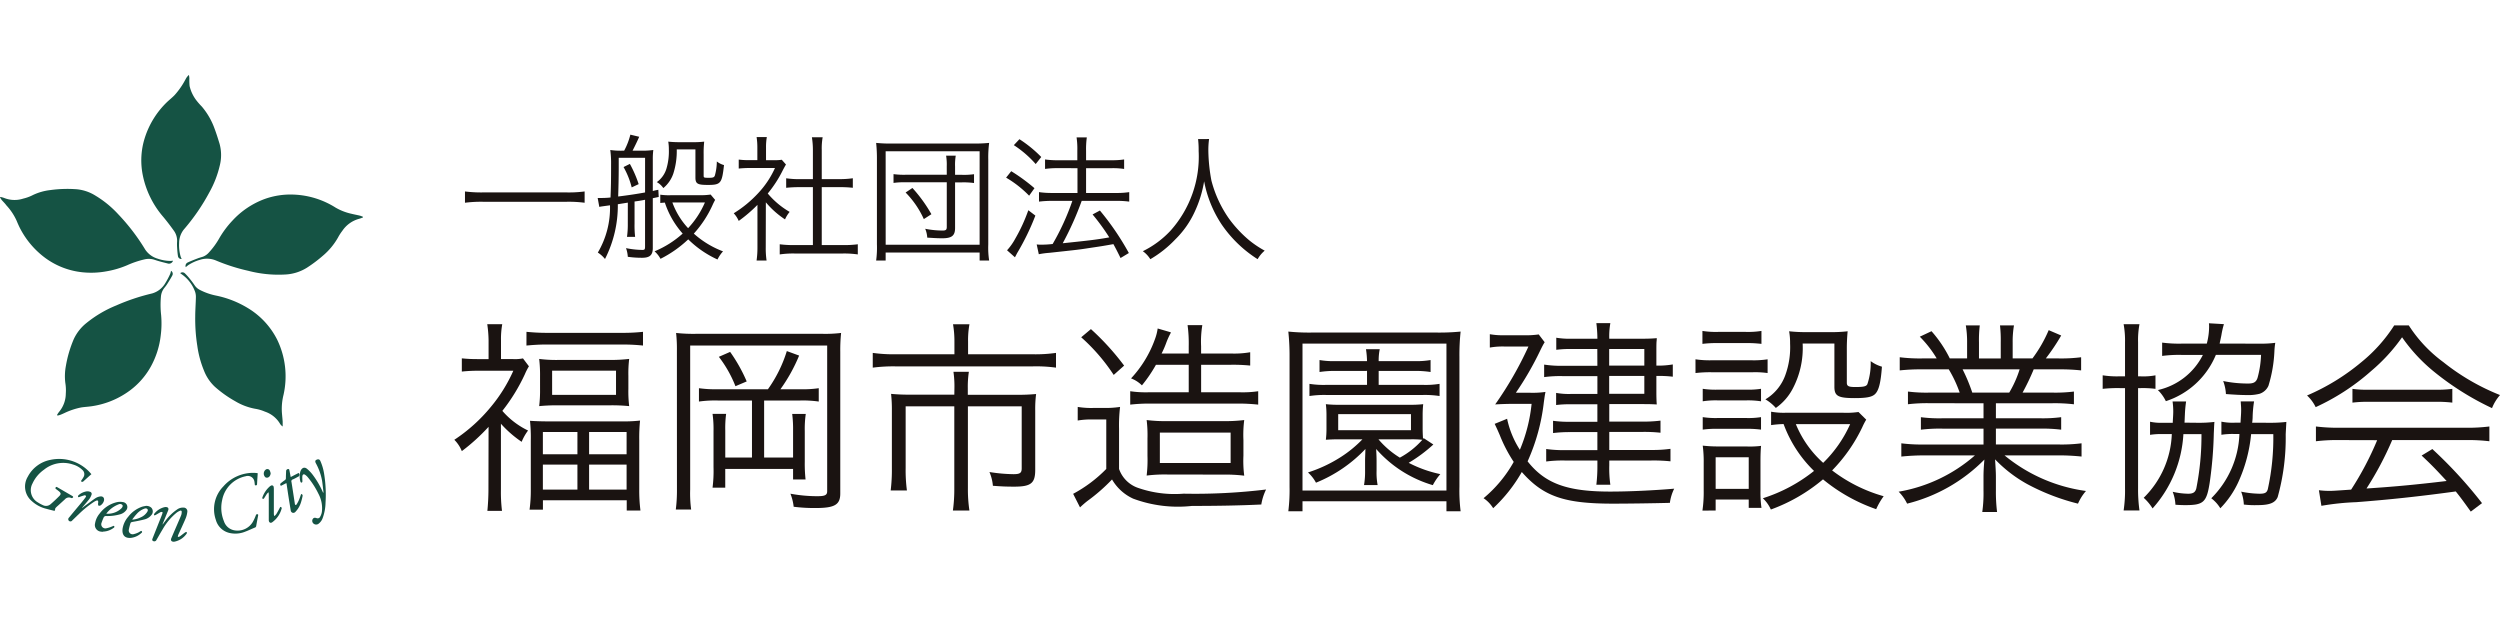 <svg xmlns="http://www.w3.org/2000/svg" xmlns:xlink="http://www.w3.org/1999/xlink" width="100" height="25" viewBox="0 0 100 25">
  <defs>
    <clipPath id="clip-path">
      <rect id="長方形_443" data-name="長方形 443" width="100" height="18.668" transform="translate(0 0)" fill="none"/>
    </clipPath>
  </defs>
  <g id="sp_fukuokazouen" transform="translate(-252 -6652)">
    <rect id="長方形_436" data-name="長方形 436" width="100" height="25" transform="translate(252 6652)" fill="#fff" opacity="0"/>
    <g id="グループ_685" data-name="グループ 685" transform="translate(252 6655)">
      <g id="グループ_684" data-name="グループ 684" transform="translate(0 0)" clip-path="url(#clip-path)">
        <path id="パス_1026" data-name="パス 1026" d="M104.041,25.311a4.838,4.838,0,0,0-.716-.039H99.978a5.035,5.035,0,0,0-.723.039v-.452a5.121,5.121,0,0,0,.723.039h3.347a4.849,4.849,0,0,0,.716-.039Z" transform="translate(-80.656 -20.201)" fill="#1a1311"/>
        <path id="パス_1027" data-name="パス 1027" d="M128.783,15.464l-.4.064a4.708,4.708,0,0,1-.513,2.191,1.165,1.165,0,0,0-.287-.257,3.515,3.515,0,0,0,.487-1.891c-.319.044-.363.048-.428.064l-.065-.357h.114c.1,0,.217,0,.4-.019.017-.431.022-.654.022-1.3a3.959,3.959,0,0,0-.032-.6,2.934,2.934,0,0,0,.455.028h.1a2.694,2.694,0,0,0,.248-.642l.354.085c-.091.212-.191.408-.266.557h.38a3.179,3.179,0,0,0,.45-.028,2.968,2.968,0,0,0-.02.384V15c.087-.024.118-.03.221-.05l.016.287-.237.05v1.994c0,.282-.121.389-.43.389a3.913,3.913,0,0,1-.57-.039,1.254,1.254,0,0,0-.071-.347,3.432,3.432,0,0,0,.651.072c.094,0,.11-.019.11-.141V15.35c-.217.043-.261.047-.42.069v.891a3.948,3.948,0,0,0,.023.523h-.325a3.526,3.526,0,0,0,.032-.523Zm.69-1.793h-1.054v.364c0,.446-.012.879-.022,1.184.4-.05.738-.1,1.076-.162Zm-.608.244a4.778,4.778,0,0,1,.352.809l-.279.131a3.245,3.245,0,0,0-.326-.814Zm3.411,1.44a2.287,2.287,0,0,0-.107.213,4.4,4.4,0,0,1-.746,1.136,3.7,3.7,0,0,0,1.168.709,1.379,1.379,0,0,0-.221.326,4.07,4.07,0,0,1-1.171-.806,4.635,4.635,0,0,1-1.109.779,1.076,1.076,0,0,0-.238-.3,3.951,3.951,0,0,0,1.125-.71,3.509,3.509,0,0,1-.713-1.239c-.016,0-.08.006-.183.014v-.331a2.368,2.368,0,0,0,.442.021h1.172a2.517,2.517,0,0,0,.4-.026Zm-1.536-2.021a2.94,2.94,0,0,1-.137.968,1.289,1.289,0,0,1-.4.58.749.749,0,0,0-.261-.238,1.023,1.023,0,0,0,.391-.558,2.425,2.425,0,0,0,.091-.752,1.824,1.824,0,0,0-.024-.31,3.868,3.868,0,0,0,.456.022h.505a3.383,3.383,0,0,0,.477-.022,4.129,4.129,0,0,0-.022.511v.836c0,.094,0,.1.212.1.168,0,.211-.019.237-.093a2.15,2.15,0,0,0,.078-.561.789.789,0,0,0,.287.145c-.081.734-.129.794-.643.794-.416,0-.5-.045-.5-.3v-1.12Zm-.175,2.123a3.025,3.025,0,0,0,.629,1.029,3.558,3.558,0,0,0,.673-1.029Z" transform="translate(-103.67 -10.359)" fill="#1a1311"/>
        <path id="パス_1028" data-name="パス 1028" d="M157.88,17.648a3.374,3.374,0,0,0,.033.531h-.4a3.659,3.659,0,0,0,.035-.537v-1.69a5.731,5.731,0,0,1-.749.642,1.079,1.079,0,0,0-.2-.306,4.612,4.612,0,0,0,.974-.8,3.655,3.655,0,0,0,.676-1.011h-1.017c-.162,0-.283.008-.433.022v-.359a3.108,3.108,0,0,0,.423.023h.322v-.505a2.709,2.709,0,0,0-.03-.418h.409a2.344,2.344,0,0,0-.032.424v.5h.315a1.694,1.694,0,0,0,.315-.017l.168.191c-.036.058-.07.121-.129.233a4.762,4.762,0,0,1-.6.926,3.294,3.294,0,0,0,.876.736,1.245,1.245,0,0,0-.185.3,3.518,3.518,0,0,1-.767-.683Zm1.886-3.9a3.222,3.222,0,0,0-.04-.5h.43a2.526,2.526,0,0,0-.036.5v1.174h.71a3.614,3.614,0,0,0,.533-.035v.381a4.934,4.934,0,0,0-.533-.026h-.71V17.56h.856a4.085,4.085,0,0,0,.586-.032v.406a3.85,3.85,0,0,0-.586-.037H159.02a3.769,3.769,0,0,0-.581.037v-.406a4.1,4.1,0,0,0,.586.032h.741V15.243h-.541a4.965,4.965,0,0,0-.528.026v-.381a3.51,3.51,0,0,0,.528.035h.541Z" transform="translate(-127.25 -10.757)" fill="#1a1311"/>
        <path id="パス_1029" data-name="パス 1029" d="M187.02,19.2a3.864,3.864,0,0,0,.031-.653V15.159a5.985,5.985,0,0,0-.031-.664,5.569,5.569,0,0,0,.636.026h3.235a5.84,5.84,0,0,0,.649-.026,4.453,4.453,0,0,0-.035.664v3.4a3.373,3.373,0,0,0,.035.641h-.381v-.321H187.4V19.2Zm.381-.632h3.758V14.83H187.4Zm2.443-3.131a2.22,2.22,0,0,0-.026-.432h.386a2.164,2.164,0,0,0-.027.432v.335h.27a2.819,2.819,0,0,0,.488-.025V16.1a3.084,3.084,0,0,0-.488-.026h-.27v1.823c0,.309-.13.413-.513.413-.188,0-.361-.011-.6-.026a1.065,1.065,0,0,0-.082-.354,3.631,3.631,0,0,0,.7.071c.127,0,.163-.033.163-.142V16.07h-1.63a3.091,3.091,0,0,0-.5.026v-.352a3.063,3.063,0,0,0,.5.025h1.63Zm-.917,2.106a3.657,3.657,0,0,0-.729-1.063l.273-.182a5.777,5.777,0,0,1,.759,1.049Z" transform="translate(-151.974 -11.779)" fill="#1a1311"/>
        <path id="パス_1030" data-name="パス 1030" d="M214.969,14.67a7.129,7.129,0,0,1,.93.68l-.214.3a4.322,4.322,0,0,0-.921-.722Zm.966,1.776a9.733,9.733,0,0,1-.71,1.468c-.032.053-.049.092-.107.2l-.316-.281a2.316,2.316,0,0,0,.331-.469,6.659,6.659,0,0,0,.52-1.133Zm-.638-3.056a4.985,4.985,0,0,1,.873.712l-.222.282a4.22,4.22,0,0,0-.875-.756Zm1.552,1.158a3.548,3.548,0,0,0-.527.031V14.2a3.441,3.441,0,0,0,.534.032h.757v-.378a3.226,3.226,0,0,0-.03-.537h.41a3.343,3.343,0,0,0-.03.537v.378h1.033a3.175,3.175,0,0,0,.489-.032v.38a2.949,2.949,0,0,0-.484-.031h-1.038v.992h1.226a3.174,3.174,0,0,0,.5-.034v.38a3.51,3.51,0,0,0-.492-.03h-1.409a12.282,12.282,0,0,1-.759,1.695c.95-.1,1.331-.137,1.862-.235a8.553,8.553,0,0,0-.668-.917l.293-.157a10.624,10.624,0,0,1,1.158,1.7l-.332.2c-.14-.283-.185-.372-.286-.556-.432.077-.432.077-.977.158-.4.062-.4.062-1.588.19a3.423,3.423,0,0,0-.419.056l-.084-.391a1.447,1.447,0,0,0,.183.009,3.947,3.947,0,0,0,.455-.027,9.652,9.652,0,0,0,.788-1.725h-.8a4.118,4.118,0,0,0-.534.03v-.38a3.612,3.612,0,0,0,.539.034h1v-.992Z" transform="translate(-174.52 -10.822)" fill="#1a1311"/>
        <path id="パス_1031" data-name="パス 1031" d="M246.616,13.668a3.272,3.272,0,0,0-.029.484,6.958,6.958,0,0,0,.123,1.18,4.7,4.7,0,0,0,.7,1.517,4.872,4.872,0,0,0,.8.86,4,4,0,0,0,.631.424,1.262,1.262,0,0,0-.283.341,4.934,4.934,0,0,1-1.44-1.39,4.684,4.684,0,0,1-.7-1.725,4.635,4.635,0,0,1-.374,1.213,3.71,3.71,0,0,1-.778,1.11,4.494,4.494,0,0,1-1,.793,1.1,1.1,0,0,0-.3-.32,3.786,3.786,0,0,0,1.107-.82,4.44,4.44,0,0,0,1.126-3.186,3.805,3.805,0,0,0-.023-.479Z" transform="translate(-198.253 -11.107)" fill="#1a1311"/>
        <path id="パス_1032" data-name="パス 1032" d="M98.374,57.294a7.832,7.832,0,0,1-1.07.972,1.348,1.348,0,0,0-.3-.453,6.569,6.569,0,0,0,1.46-1.315,6.142,6.142,0,0,0,.9-1.447H97.935a5.76,5.76,0,0,0-.631.033v-.529a5.749,5.749,0,0,0,.616.03h.454v-.758a4.752,4.752,0,0,0-.053-.638h.6a3.3,3.3,0,0,0-.05.648v.748h.493a1.629,1.629,0,0,0,.386-.028l.238.316a2.433,2.433,0,0,0-.163.318,7.271,7.271,0,0,1-.9,1.465,3.179,3.179,0,0,0,1.028.786,2.043,2.043,0,0,0-.256.452,4.441,4.441,0,0,1-.829-.723v2.62a6.182,6.182,0,0,0,.043.865h-.585c.025-.255.043-.552.043-.865Zm1.516-3.8c.24.023.5.041.814.041h3.034a7.461,7.461,0,0,0,.813-.041v.549a7.657,7.657,0,0,0-.78-.041h-3.1c-.294,0-.542.019-.782.041Zm3.743,3.583a6.365,6.365,0,0,0,.8-.033,6.8,6.8,0,0,0-.032.788v1.963a6.373,6.373,0,0,0,.048.847H103.9v-.41h-3.352v.377h-.535a5.688,5.688,0,0,0,.05-.829v-1.94a6.324,6.324,0,0,0-.032-.787c.2.014.453.024.815.024Zm-3.2-1.816a5.488,5.488,0,0,0-.035-.683,5.286,5.286,0,0,0,.772.041h2.072a6.474,6.474,0,0,0,.756-.041,4.934,4.934,0,0,0-.032.675v.523a4.935,4.935,0,0,0,.032.69,6.84,6.84,0,0,0-.783-.032h-2.037a7.258,7.258,0,0,0-.78.032,5.121,5.121,0,0,0,.035-.673Zm.113,3.131h1.382V57.5h-1.382Zm0,1.412h1.382v-1h-1.382Zm.37-3.788h2.556v-.968h-2.556Zm1.479,2.376h1.5V57.5h-1.5Zm0,1.412h1.5v-1h-1.5Z" transform="translate(-78.831 -43.221)" fill="#1a1311"/>
        <path id="パス_1033" data-name="パス 1033" d="M144.289,55.786a5.955,5.955,0,0,0-.032-.725,6.4,6.4,0,0,0,.8.035h5.062a5.211,5.211,0,0,0,.738-.035,6.7,6.7,0,0,0-.033.749v5.673c0,.448-.221.581-.985.581a6.556,6.556,0,0,1-.879-.051,2.035,2.035,0,0,0-.13-.522,5.9,5.9,0,0,0,1.08.1c.3,0,.39-.043.39-.2V55.563h-5.48v5.761a4.88,4.88,0,0,0,.039.8h-.614a6.116,6.116,0,0,0,.046-.814Zm3.641,1.527a5.326,5.326,0,0,0,.756-1.527l.492.18a6.628,6.628,0,0,1-.748,1.347h.8a4.326,4.326,0,0,0,.733-.042v.534a4.483,4.483,0,0,0-.733-.042h-1.452v2.28h1.158V58.95a4.781,4.781,0,0,0-.035-.65h.543a4.132,4.132,0,0,0-.04.683v1.233a5.623,5.623,0,0,0,.032.706h-.5V60.5h-2.713v.749h-.508a5.279,5.279,0,0,0,.039-.815V58.982a4.392,4.392,0,0,0-.039-.683h.543a4.265,4.265,0,0,0-.034.657v1.087h1.068v-2.28h-1.372a4.63,4.63,0,0,0-.749.042v-.534a4.662,4.662,0,0,0,.749.042Zm-1.512-1.494A6.268,6.268,0,0,1,147.081,57l-.45.191a4.757,4.757,0,0,0-.664-1.175Z" transform="translate(-117.213 -44.743)" fill="#1a1311"/>
        <path id="パス_1034" data-name="パス 1034" d="M189.561,53.917a4.035,4.035,0,0,0-.056-.7h.657a3.548,3.548,0,0,0-.055.7v.5h2.579a5.871,5.871,0,0,0,.938-.055v.59a5.83,5.83,0,0,0-.93-.051h-5.489a6.419,6.419,0,0,0-.911.051v-.59a6.013,6.013,0,0,0,.918.055h2.349Zm0,1.852a4.09,4.09,0,0,0-.039-.651h.617a3.943,3.943,0,0,0-.043.657v.263h1.949a7.757,7.757,0,0,0,.783-.031,4.754,4.754,0,0,0-.035.664v2.368c0,.533-.165.673-.837.673-.337,0-.478-.007-.856-.034a1.8,1.8,0,0,0-.138-.551,6.514,6.514,0,0,0,.962.086c.261,0,.328-.051.328-.234V56.5H190.1v3.274a5.675,5.675,0,0,0,.061.894H189.5a6.287,6.287,0,0,0,.056-.894V56.5h-1.946v2.475a6.149,6.149,0,0,0,.051.89h-.65a6.784,6.784,0,0,0,.048-.89v-2.3a5.668,5.668,0,0,0-.032-.674,7.673,7.673,0,0,0,.79.031h1.74Z" transform="translate(-151.384 -43.246)" fill="#1a1311"/>
        <path id="パス_1035" data-name="パス 1035" d="M229.26,56.667a3.39,3.39,0,0,0,.634.041h.426a3.835,3.835,0,0,0,.634-.041,6.219,6.219,0,0,0-.041.873v1.608a1.226,1.226,0,0,0,.731.747,4.443,4.443,0,0,0,1.85.242,23.613,23.613,0,0,0,3.3-.167,2.108,2.108,0,0,0-.191.6c-.861.042-1.806.057-2.773.057a5.132,5.132,0,0,1-2.35-.29,1.882,1.882,0,0,1-.848-.769,7.148,7.148,0,0,1-.986.862,3.9,3.9,0,0,0-.294.256l-.275-.543a5.453,5.453,0,0,0,1.325-.995V57.169h-.543a3.125,3.125,0,0,0-.6.042Zm.528-3.113a10.169,10.169,0,0,1,1.328,1.461l-.417.372a7.507,7.507,0,0,0-1.3-1.506Zm2.6,1.429a5.637,5.637,0,0,1-.56.822,1.223,1.223,0,0,0-.435-.279,4.548,4.548,0,0,0,.96-1.58,2.014,2.014,0,0,0,.105-.417l.528.154a.264.264,0,0,1-.033.075,3.11,3.11,0,0,0-.149.336,3.678,3.678,0,0,1-.189.436H233.7v-.289a5.465,5.465,0,0,0-.046-.846h.59a4.038,4.038,0,0,0-.049.846v.289h1.181a3.663,3.663,0,0,0,.783-.051v.534a6.815,6.815,0,0,0-.772-.032h-1.191v1.1h1.538a4.186,4.186,0,0,0,.745-.042v.536a7.432,7.432,0,0,0-.745-.042h-3.643a6.779,6.779,0,0,0-.731.042v-.536a4.286,4.286,0,0,0,.748.042H233.7v-1.1Zm.45,4.387a5.762,5.762,0,0,0-.821.043,5.194,5.194,0,0,0,.033-.788v-.692a4.937,4.937,0,0,0-.033-.741,5.956,5.956,0,0,0,.87.042h2.154a6.24,6.24,0,0,0,.879-.042,4.679,4.679,0,0,0-.032.8v.625a4.628,4.628,0,0,0,.032.8,6.374,6.374,0,0,0-.865-.043Zm-.293-.46h2.831V57.695h-2.831Z" transform="translate(-186.151 -43.39)" fill="#1a1311"/>
        <path id="パス_1036" data-name="パス 1036" d="M281.33,61.956v-.4h-5.758v.4h-.567a7,7,0,0,0,.049-.993V55.777a9.2,9.2,0,0,0-.049-1.009,8.3,8.3,0,0,0,.96.039h4.958a8.75,8.75,0,0,0,.974-.039,8.784,8.784,0,0,0-.048,1.009v5.2a6.651,6.651,0,0,0,.048.978Zm-5.758-.829h5.758V55.25h-5.758Zm5.234-1.842a5.926,5.926,0,0,1-.986.733,4.908,4.908,0,0,0,1.265.452,2.308,2.308,0,0,0-.3.441,4.815,4.815,0,0,1-2.267-1.447c.01.167.017.346.017.471v.4a2.69,2.69,0,0,0,.042.573h-.544a3.11,3.11,0,0,0,.042-.573v-.4c0-.108.007-.224.014-.471a5.62,5.62,0,0,1-1.978,1.349,1.514,1.514,0,0,0-.32-.41,5.542,5.542,0,0,0,1.314-.617,4.783,4.783,0,0,0,.865-.709h-.911c-.273,0-.414.01-.553.018a3.439,3.439,0,0,0,.025-.454v-.517a3.429,3.429,0,0,0-.025-.452,4.415,4.415,0,0,0,.553.024h2.792a4.355,4.355,0,0,0,.549-.024,4.153,4.153,0,0,0-.022.452v.517c0,.181.009.306.015.421l.024-.033Zm-3.872-2.942a3.971,3.971,0,0,0-.681.042v-.478a3.371,3.371,0,0,0,.681.042h1.219a3.5,3.5,0,0,0-.042-.477h.551a2.234,2.234,0,0,0-.043.477h1.4a3.35,3.35,0,0,0,.676-.042v.478a3.9,3.9,0,0,0-.676-.042h-1.4V56.9h1.77a3.5,3.5,0,0,0,.666-.041v.487a3.888,3.888,0,0,0-.666-.042h-3.872a3.929,3.929,0,0,0-.667.042v-.487a3.631,3.631,0,0,0,.677.041h1.626v-.559ZM277,58.712h2.911v-.643H277Zm1.611.367a3.551,3.551,0,0,0,.855.732,3.266,3.266,0,0,0,.9-.714,3.678,3.678,0,0,0-.517-.018Z" transform="translate(-223.472 -44.505)" fill="#1a1311"/>
        <path id="パス_1037" data-name="パス 1037" d="M317.64,56.791a3.687,3.687,0,0,0,.511,1.241,6.394,6.394,0,0,0,.469-1.838h-.71c-.23,0-.517.009-.747.023a14.277,14.277,0,0,0,1.331-2.317h-.985a2.916,2.916,0,0,0-.56.043v-.535a2.858,2.858,0,0,0,.567.042h.78a3.58,3.58,0,0,0,.609-.033l.238.312c-.049.074-.1.172-.18.336a12.48,12.48,0,0,1-.972,1.684h.536a3.565,3.565,0,0,0,.648-.032c-.025.124-.025.124-.065.409a7.912,7.912,0,0,1-.65,2.368c.7.888,1.578,1.209,3.3,1.209.814,0,1.806-.051,2.564-.116a1.812,1.812,0,0,0-.173.567c-.609.017-1.643.032-2.278.032-1.948,0-2.783-.287-3.645-1.266a6.04,6.04,0,0,1-1.145,1.448,1.3,1.3,0,0,0-.385-.4,5.151,5.151,0,0,0,1.207-1.452,5.8,5.8,0,0,1-.557-1.069c-.1-.23-.1-.23-.205-.453ZM321.248,54H320.2a4.319,4.319,0,0,0-.593.032v-.483a3.24,3.24,0,0,0,.611.04h1.034a5.235,5.235,0,0,0-.042-.624h.56a3.028,3.028,0,0,0-.043.624h1.3c.273,0,.453-.009.6-.023a1.182,1.182,0,0,1-.009.137c-.007.082-.007.255-.007.38v.582h.04a3.4,3.4,0,0,0,.617-.048v.491a4.492,4.492,0,0,0-.617-.03h-.04v.671c0,.172.007.387.016.469-.263-.014-.368-.014-.583-.014h-1.317v.7h1.317a5.448,5.448,0,0,0,.732-.039v.484a6,6,0,0,0-.741-.032h-1.308v.722h1.686a5.184,5.184,0,0,0,.762-.046v.5a6.528,6.528,0,0,0-.762-.033h-1.686v.205a4.6,4.6,0,0,0,.043.764h-.56a6.206,6.206,0,0,0,.042-.755v-.214h-1.317a5.07,5.07,0,0,0-.731.04V58a4.988,4.988,0,0,0,.741.046h1.306v-.722h-1.1a5.5,5.5,0,0,0-.673.038v-.49a4.431,4.431,0,0,0,.673.039h1.1v-.7h-1.077a4.166,4.166,0,0,0-.573.03v-.485a2.863,2.863,0,0,0,.6.042h1.051v-.713h-1.373a4.864,4.864,0,0,0-.757.039v-.5a4.52,4.52,0,0,0,.765.048h1.364Zm1.881,0h-1.406v.665h1.406Zm-1.406,1.791h1.406v-.713h-1.406Z" transform="translate(-257.356 -43.04)" fill="#1a1311"/>
        <path id="パス_1038" data-name="パス 1038" d="M361.913,55.764a3.821,3.821,0,0,0,.658.039h1.569a3.629,3.629,0,0,0,.658-.039v.55a3.586,3.586,0,0,0-.6-.032h-1.626a4.968,4.968,0,0,0-.658.032Zm.278-1.135a3.371,3.371,0,0,0,.627.039h1.109a3.386,3.386,0,0,0,.625-.039v.518a4.862,4.862,0,0,0-.625-.032h-1.109a4.746,4.746,0,0,0-.627.032Zm0,7.188a5.013,5.013,0,0,0,.051-.8v-1.11a4.846,4.846,0,0,0-.039-.69,5.511,5.511,0,0,0,.654.033h1.079a3.6,3.6,0,0,0,.6-.023c-.016.186-.023.336-.023.651v1.155a4.307,4.307,0,0,0,.04.674h-.51v-.335H362.72v.44Zm.012-4.873a3.4,3.4,0,0,0,.589.035h1.161a3.355,3.355,0,0,0,.582-.035v.5a3.489,3.489,0,0,0-.582-.037h-1.161a3.381,3.381,0,0,0-.589.037Zm0,1.133a3.4,3.4,0,0,0,.589.036h1.161a3.254,3.254,0,0,0,.582-.036v.5a4.248,4.248,0,0,0-.582-.033h-1.161a3.944,3.944,0,0,0-.589.033Zm.517,2.87h1.323V59.683H362.72Zm6.023-2.769a2.539,2.539,0,0,0-.156.3,6.427,6.427,0,0,1-1.208,1.731,6.123,6.123,0,0,0,2.062,1.032,2.775,2.775,0,0,0-.3.518,6.888,6.888,0,0,1-2.127-1.193,6.87,6.87,0,0,1-2.086,1.207,1.409,1.409,0,0,0-.32-.451,6.328,6.328,0,0,0,2.047-1.093,5.009,5.009,0,0,1-1.217-1.875,4.3,4.3,0,0,0-.5.042v-.536a2.823,2.823,0,0,0,.585.042h2.293a3.423,3.423,0,0,0,.617-.03ZM366.2,55.132a3.487,3.487,0,0,1-.4,1.813,2.167,2.167,0,0,1-.673.765,1.685,1.685,0,0,0-.417-.344,1.861,1.861,0,0,0,.8-.978,3.259,3.259,0,0,0,.188-1.251,2.719,2.719,0,0,0-.039-.494,5.748,5.748,0,0,0,.641.034h1a5.467,5.467,0,0,0,.7-.034,7.346,7.346,0,0,0-.033.773V56.7c0,.14.074.173.344.173.339,0,.436-.028.478-.115a2.611,2.611,0,0,0,.132-.921,1.4,1.4,0,0,0,.45.222c-.047.665-.131.969-.287,1.107-.123.107-.329.15-.8.15-.666,0-.814-.081-.814-.453v-1.73Zm-.272,3.226a4.233,4.233,0,0,0,1.093,1.548,5.022,5.022,0,0,0,1.079-1.548Z" transform="translate(-294.094 -44.392)" fill="#1a1311"/>
        <path id="パス_1039" data-name="パス 1039" d="M406.532,56.556a6.532,6.532,0,0,0-.878.042V56.09a5.867,5.867,0,0,0,.878.042h1.191a4.933,4.933,0,0,0-.436-.93h-1.035a8.037,8.037,0,0,0-.927.042v-.526a6.5,6.5,0,0,0,.912.047h.567a4.465,4.465,0,0,0-.676-.869l.468-.22a4.934,4.934,0,0,1,.732,1.089h.692v-.631a3.907,3.907,0,0,0-.052-.69h.559a4.911,4.911,0,0,0-.032.684v.638h.871v-.638a5.338,5.338,0,0,0-.03-.684h.559a3.793,3.793,0,0,0-.052.69v.631h.791a5.384,5.384,0,0,0,.65-1.131l.5.214a8.311,8.311,0,0,1-.615.917h.492a6.482,6.482,0,0,0,.92-.047v.526a8.019,8.019,0,0,0-.927-.042h-.97a9.094,9.094,0,0,1-.445.93h1.169a6.077,6.077,0,0,0,.885-.042V56.6a6.587,6.587,0,0,0-.885-.042h-2.236v.6h1.722a5.707,5.707,0,0,0,.889-.043v.5a6.342,6.342,0,0,0-.889-.042h-1.722v.634h2.489a6.42,6.42,0,0,0,.937-.047v.53a8.845,8.845,0,0,0-.931-.047h-2.15a6.5,6.5,0,0,0,3.258,1.424,1.943,1.943,0,0,0-.319.507,8.725,8.725,0,0,1-2.011-.772,5.385,5.385,0,0,1-1.306-1c.023.37.033.52.033.7v.55a6.493,6.493,0,0,0,.047.855h-.592a5.354,5.354,0,0,0,.049-.865V59.5c0-.192.009-.373.036-.69a6.557,6.557,0,0,1-3.092,1.764,1.742,1.742,0,0,0-.338-.478,6.221,6.221,0,0,0,3.051-1.452h-2.014a8.749,8.749,0,0,0-.93.047v-.53a6.535,6.535,0,0,0,.93.047h2.358v-.634h-1.626a6.183,6.183,0,0,0-.879.042v-.5a5.769,5.769,0,0,0,.879.043h1.626v-.6Zm3.173-.424a4.292,4.292,0,0,0,.416-.93H407.84a6.9,6.9,0,0,1,.387.93Z" transform="translate(-329.336 -43.428)" fill="#1a1311"/>
        <path id="パス_1040" data-name="パス 1040" d="M449.729,53.767a3.677,3.677,0,0,0-.056-.731h.634a3.442,3.442,0,0,0-.056.722v1.364h.107a2.6,2.6,0,0,0,.589-.041v.541a3.971,3.971,0,0,0-.582-.03h-.114V59.6a5.983,5.983,0,0,0,.056.886h-.634a5.431,5.431,0,0,0,.056-.894v-4h-.211a5.579,5.579,0,0,0-.683.03V55.08a3.637,3.637,0,0,0,.683.041h.211Zm2.884,3.212a5.163,5.163,0,0,0,.692-.034c-.014.156-.014.248-.025.46a16.076,16.076,0,0,1-.165,1.974c-.123.783-.247.894-.977.894-.107,0-.264-.005-.393-.016a1.645,1.645,0,0,0-.11-.518,2.885,2.885,0,0,0,.62.078c.2,0,.287-.06.326-.215a10.89,10.89,0,0,0,.206-2.17h-.723a4.864,4.864,0,0,1-1.233,2.973,1.937,1.937,0,0,0-.355-.425A3.761,3.761,0,0,0,451.6,57.43h-.385a2.855,2.855,0,0,0-.485.032v-.525a2.024,2.024,0,0,0,.508.042h.4c.007-.181.02-.313.02-.452a2.957,2.957,0,0,0-.027-.4h.541a5.005,5.005,0,0,0-.049.534c-.006.116-.006.155-.014.313Zm2.476-3.165a4.378,4.378,0,0,0,.65-.033,2.925,2.925,0,0,0-.035.346,5.463,5.463,0,0,1-.238,1.372.59.59,0,0,1-.354.32,1.809,1.809,0,0,1-.526.051c-.23,0-.51-.017-.821-.04a1.728,1.728,0,0,0-.11-.521,4.835,4.835,0,0,0,1.006.1c.219,0,.312-.059.368-.224a3.948,3.948,0,0,0,.141-.921h-1.808a3.253,3.253,0,0,1-2,1.851,1.592,1.592,0,0,0-.319-.445,2.665,2.665,0,0,0,1.8-1.405h-.829a5.178,5.178,0,0,0-.8.04v-.533a5.186,5.186,0,0,0,.824.04H453a2.673,2.673,0,0,0,.092-.671.958.958,0,0,0-.007-.142l.6.035a3.317,3.317,0,0,0-.1.435c-.024.124-.042.2-.072.343Zm.409,3.165a5.394,5.394,0,0,0,.684-.034c-.007.149-.017.313-.026.495a8.815,8.815,0,0,1-.32,2.508c-.1.237-.328.325-.806.325a3.641,3.641,0,0,1-.549-.023,1.628,1.628,0,0,0-.107-.516,3.9,3.9,0,0,0,.738.083c.214,0,.29-.042.329-.185a9.541,9.541,0,0,0,.219-2.2h-.887a6,6,0,0,1-.517,1.93,3.7,3.7,0,0,1-.715,1.037,1.417,1.417,0,0,0-.362-.4,3.82,3.82,0,0,0,1.126-2.572h-.221a2.939,2.939,0,0,0-.5.032v-.525a2.2,2.2,0,0,0,.527.042h.238c.013-.247.025-.36.025-.509,0-.131-.011-.223-.017-.343h.534a4.521,4.521,0,0,0-.058.665c-.006.071-.006.107-.019.188Z" transform="translate(-364.728 -43.068)" fill="#1a1311"/>
        <path id="パス_1041" data-name="パス 1041" d="M496.528,53.443a5.53,5.53,0,0,0,1.382,1.47,8.883,8.883,0,0,0,2.268,1.317,1.77,1.77,0,0,0-.32.523,11.222,11.222,0,0,1-2.284-1.428,6.69,6.69,0,0,1-1.314-1.406,7.067,7.067,0,0,1-1.235,1.348,8.958,8.958,0,0,1-2.221,1.447,1.579,1.579,0,0,0-.345-.467,8.737,8.737,0,0,0,2.18-1.339,6.153,6.153,0,0,0,1.307-1.465Zm-2.774,4.588a7.088,7.088,0,0,0-.94.047v-.591a7.113,7.113,0,0,0,.94.051h5.059a7,7,0,0,0,.939-.051v.591a7.171,7.171,0,0,0-.939-.047h-2.948a12.917,12.917,0,0,1-1.028,1.937c1.132-.074,1.988-.155,3.205-.3-.494-.535-.643-.682-1-1.018l.429-.26a17.765,17.765,0,0,1,1.987,2.164l-.45.338c-.322-.451-.428-.591-.6-.806-1.46.2-2.7.332-3.985.429a10.249,10.249,0,0,0-1.39.146l-.1-.624a3.28,3.28,0,0,0,.416.026c.133,0,.133,0,.873-.05a12.3,12.3,0,0,0,1.042-1.978Zm.521-2.049a4.172,4.172,0,0,0,.65.035h2.653a4.751,4.751,0,0,0,.692-.035v.551a5.2,5.2,0,0,0-.692-.033h-2.659a4.935,4.935,0,0,0-.644.033Z" transform="translate(-400.177 -43.428)" fill="#1a1311"/>
        <path id="パス_1042" data-name="パス 1042" d="M31.763,7.358a.132.132,0,0,1-.15-.111c-.019-.118-.028-.237-.035-.355a1.7,1.7,0,0,1,0-.235.684.684,0,0,0-.144-.449c-.13-.182-.268-.362-.411-.534A3.654,3.654,0,0,1,30.2,3.98a2.968,2.968,0,0,1,.084-1.459,3.421,3.421,0,0,1,.9-1.447c.1-.094.207-.177.3-.276a3.037,3.037,0,0,0,.418-.6c.019-.034.037-.069.058-.1s.051-.062.077-.093l.017.005c.006.039.012.079.015.117a2.17,2.17,0,0,0,.009.315,1.5,1.5,0,0,0,.275.578,2.87,2.87,0,0,0,.215.244,2.847,2.847,0,0,1,.51.886c.075.2.137.4.2.606a1.706,1.706,0,0,1,.007.866,4.088,4.088,0,0,1-.419,1.076,8.133,8.133,0,0,1-1.018,1.481.871.871,0,0,0-.189.538,1.663,1.663,0,0,0,.058.536.661.661,0,0,0,.047.111" transform="translate(-24.494 0)" fill="#155344" fill-rule="evenodd"/>
        <path id="パス_1043" data-name="パス 1043" d="M39.621,28.423a.148.148,0,0,1,.081-.19c.127-.06.259-.11.391-.161.068-.026.138-.045.209-.067a.606.606,0,0,0,.252-.179,3.056,3.056,0,0,0,.412-.569,3.783,3.783,0,0,1,.524-.7,3.308,3.308,0,0,1,1.273-.857,3.05,3.05,0,0,1,1.184-.181,3.378,3.378,0,0,1,1.663.518,2.182,2.182,0,0,0,.635.248c.115.029.232.049.349.078a.93.93,0,0,1,.116.045.179.179,0,0,1,0,.022,1.1,1.1,0,0,1-.143.054,1.178,1.178,0,0,0-.685.486,1.872,1.872,0,0,0-.171.265,2.674,2.674,0,0,1-.6.724,5.577,5.577,0,0,1-.64.482,1.8,1.8,0,0,1-.863.274,4.786,4.786,0,0,1-1.488-.148,7.679,7.679,0,0,1-1.308-.419.922.922,0,0,0-.632-.018,1.718,1.718,0,0,0-.445.2,1.133,1.133,0,0,0-.114.092" transform="translate(-32.19 -20.735)" fill="#155344" fill-rule="evenodd"/>
        <path id="パス_1044" data-name="パス 1044" d="M42.571,48.3c-.029-.025-.045-.036-.059-.05a.368.368,0,0,1-.053-.07,1.107,1.107,0,0,0-.6-.477,1.644,1.644,0,0,0-.4-.116,2.385,2.385,0,0,1-.787-.3,4.6,4.6,0,0,1-.812-.576,1.75,1.75,0,0,1-.439-.652,4.033,4.033,0,0,1-.266-.988,6.868,6.868,0,0,1-.083-1.161c0-.267.022-.535.027-.8a.614.614,0,0,0-.032-.2,1.446,1.446,0,0,0-.436-.625c-.051-.043-.107-.08-.16-.121a.14.14,0,0,1,.191.011,2.363,2.363,0,0,1,.194.216c.066.081.13.166.189.254a.556.556,0,0,0,.22.193,2.473,2.473,0,0,0,.644.224,3.974,3.974,0,0,1,1.281.507,3.1,3.1,0,0,1,1.165,1.266,3.362,3.362,0,0,1,.248,2.2,2.308,2.308,0,0,0-.066.673c.008.131.024.261.033.392,0,.062,0,.123,0,.2" transform="translate(-31.263 -34.238)" fill="#155344" fill-rule="evenodd"/>
        <path id="パス_1045" data-name="パス 1045" d="M12.177,47.534a.876.876,0,0,1,.09-.134,1.146,1.146,0,0,0,.26-.721,1.77,1.77,0,0,0-.02-.432,2.219,2.219,0,0,1,.024-.677,4.723,4.723,0,0,1,.313-1.065,1.781,1.781,0,0,1,.511-.65,4.68,4.68,0,0,1,1.187-.7,8.25,8.25,0,0,1,1.432-.48.889.889,0,0,0,.528-.405,3.159,3.159,0,0,0,.2-.376.6.6,0,0,0,.033-.126.139.139,0,0,1,.052.188c-.058.111-.125.214-.191.321a1.47,1.47,0,0,1-.126.173.645.645,0,0,0-.139.367,3.632,3.632,0,0,0,.009.721,3.772,3.772,0,0,1-.017.826,3.348,3.348,0,0,1-.394,1.233,3,3,0,0,1-1,1.071,3.366,3.366,0,0,1-1.365.517c-.138.021-.278.027-.416.048a2.814,2.814,0,0,0-.676.225c-.059.026-.118.055-.178.076a.728.728,0,0,1-.1.025.144.144,0,0,0-.012-.017" transform="translate(-9.895 -33.936)" fill="#155344" fill-rule="evenodd"/>
        <path id="パス_1046" data-name="パス 1046" d="M6.921,27.192A.17.17,0,0,1,6.7,27.3c-.173-.043-.347-.086-.515-.144a.731.731,0,0,0-.4-.019,3.773,3.773,0,0,0-.7.236,3.717,3.717,0,0,1-.856.248,3.357,3.357,0,0,1-.912.035,3.037,3.037,0,0,1-1.532-.594A3.431,3.431,0,0,1,.8,25.891c-.051-.1-.094-.2-.136-.3a2.282,2.282,0,0,0-.409-.614C.2,24.9.131,24.836.07,24.765A1.175,1.175,0,0,1,0,24.658l.014-.017a.824.824,0,0,1,.154.041,1.112,1.112,0,0,0,.76.025,1.708,1.708,0,0,0,.4-.148,2.2,2.2,0,0,1,.685-.193,4.984,4.984,0,0,1,1.052-.033,1.711,1.711,0,0,1,.744.25,4.11,4.11,0,0,1,.92.75,8.187,8.187,0,0,1,1.082,1.416.9.9,0,0,0,.492.36A1.625,1.625,0,0,0,6.8,27.2a.7.7,0,0,0,.122-.01" transform="translate(0 -19.763)" fill="#155344" fill-rule="evenodd"/>
        <path id="パス_1047" data-name="パス 1047" d="M8,82.576c-.115.1-.223.2-.334.3-.012.012-.048.007-.066,0s-.012-.035,0-.055a.928.928,0,0,0,.084-.127.227.227,0,0,0-.045-.286.9.9,0,0,0-.378-.218A1.222,1.222,0,0,0,6.1,82.4a1.37,1.37,0,0,0-.458.551.563.563,0,0,0,.222.759,1.4,1.4,0,0,0,.2.108.274.274,0,0,0,.306-.043c.118-.1.233-.212.344-.322.075-.074.069-.121-.013-.191-.039-.031-.078-.061-.118-.09a.042.042,0,0,1-.011-.066c.017-.027.037-.022.062-.007l.614.357c.011.007.026.032.022.04a.092.092,0,0,1-.045.038.087.087,0,0,1-.049-.011.21.21,0,0,0-.234.058l-.291.265a.737.737,0,0,0-.077.074.1.1,0,0,0-.027.058c0,.062-.012.072-.071.056-.1-.024-.2-.049-.3-.077a1.318,1.318,0,0,1-.557-.3.761.761,0,0,1-.165-.978,1.3,1.3,0,0,1,.9-.673,1.67,1.67,0,0,1,1.542.457c.036.034.066.074.1.109" transform="translate(-4.343 -66.61)" fill="#155344" fill-rule="evenodd"/>
        <path id="パス_1048" data-name="パス 1048" d="M47.434,84.929c-.01.152-.02.3-.027.443,0,.038-.026.045-.055.046s-.034-.017-.037-.042a.757.757,0,0,0-.011-.091.268.268,0,0,0-.351-.232,1.2,1.2,0,0,0-.942.956,1.4,1.4,0,0,0,.071.842.536.536,0,0,0,.424.366.709.709,0,0,0,.723-.323,1.65,1.65,0,0,0,.125-.267c.015-.036.028-.065.07-.055s.027.045.022.071c-.024.132-.05.264-.073.4a.078.078,0,0,1-.06.066c-.126.051-.248.113-.376.159a1.042,1.042,0,0,1-.657.047.736.736,0,0,1-.521-.516,1.3,1.3,0,0,1,.3-1.339,1.585,1.585,0,0,1,1.26-.542l.061.006c.018,0,.037.006.056.009" transform="translate(-37.125 -69.003)" fill="#155344" fill-rule="evenodd"/>
        <path id="パス_1049" data-name="パス 1049" d="M32.916,92.935c.033-.043.065-.089.1-.132a1.97,1.97,0,0,1,.472-.463.4.4,0,0,1,.263-.078.148.148,0,0,1,.15.171.957.957,0,0,1-.067.261c-.095.225-.2.445-.3.667a.358.358,0,0,0-.013.075.222.222,0,0,0,.076-.019c.074-.053.145-.112.219-.165a.169.169,0,0,1,.061-.017c0,.022.008.05,0,.063a.776.776,0,0,1-.474.323.188.188,0,0,1-.045.006c-.089,0-.133-.051-.1-.133.078-.188.16-.373.24-.559.054-.126.111-.252.161-.38a.384.384,0,0,0,.017-.126.042.042,0,0,0-.062-.043.615.615,0,0,0-.141.078,2.365,2.365,0,0,0-.554.658c-.088.144-.17.292-.254.436a.094.094,0,0,1-.139.037c-.039-.022-.031-.054-.019-.09l.25-.631c.049-.123.1-.244.144-.366a.35.35,0,0,0,.009-.068c-.025,0-.053-.008-.072,0-.072.038-.14.082-.211.121a.2.2,0,0,1-.058.01c0-.02,0-.046.007-.059a.725.725,0,0,1,.406-.266.354.354,0,0,1,.05-.007c.1,0,.136.053.1.143-.067.165-.136.331-.205.5-.007.017-.013.035-.019.05l.008,0" transform="translate(-26.408 -74.958)" fill="#155344" fill-rule="evenodd"/>
        <path id="パス_1050" data-name="パス 1050" d="M64.919,83.347c-.019-.157-.034-.317-.058-.474a2.318,2.318,0,0,0-.25-.7c-.035-.068-.026-.111.024-.135.072-.035.126-.022.157.046a2.055,2.055,0,0,1,.155.543A5.142,5.142,0,0,1,65,83.745a1.919,1.919,0,0,1-.119.635.479.479,0,0,1-.148.205.16.16,0,0,1-.232-.014.141.141,0,0,1-.009-.171c.033-.045.078-.055.147-.03a.109.109,0,0,0,.146-.057.541.541,0,0,0,.073-.243,1.221,1.221,0,0,0-.141-.67,3.29,3.29,0,0,0-.434-.673.557.557,0,0,0-.1-.09c-.055-.037-.1-.015-.109.051s0,.139,0,.209c0,.018-.009.046-.022.051s-.049,0-.056-.034a.743.743,0,0,1-.006-.4.27.27,0,0,1,.021-.053c.058-.111.152-.141.247-.063a1.42,1.42,0,0,1,.231.243,3.478,3.478,0,0,1,.4.684c0,.009.01.017.014.025l.022-.005" transform="translate(-51.978 -66.646)" fill="#155344" fill-rule="evenodd"/>
        <path id="パス_1051" data-name="パス 1051" d="M27.129,91.981a.285.285,0,0,1,.194.073.217.217,0,0,1,0,.294.5.5,0,0,1-.277.174c-.157.041-.318.073-.478.1-.041.008-.071.017-.082.06a2.2,2.2,0,0,0-.062.241.154.154,0,0,0,.186.189.842.842,0,0,0,.191-.067c.024-.009.047-.029.071-.04s.045-.043.07-.007,0,.055-.027.075a.727.727,0,0,1-.4.186c-.295.03-.369-.159-.343-.365a.959.959,0,0,1,.226-.479,1.19,1.19,0,0,1,.551-.4c.056-.018.116-.025.174-.038m-.562.541.011.013a.935.935,0,0,0,.319-.089.579.579,0,0,0,.267-.222c.02-.034.037-.072.009-.11a.1.1,0,0,0-.108-.023.729.729,0,0,0-.326.221c-.063.065-.116.141-.173.211" transform="translate(-21.269 -74.745)" fill="#155344" fill-rule="evenodd"/>
        <path id="パス_1052" data-name="パス 1052" d="M20.584,92.318a.5.5,0,0,1-.08-.007.266.266,0,0,1-.23-.331.813.813,0,0,1,.18-.389,1.2,1.2,0,0,1,.683-.456.622.622,0,0,1,.248-.006.2.2,0,0,1,.13.331.452.452,0,0,1-.254.162,1.836,1.836,0,0,1-.546.065.1.1,0,0,0-.1.063,2.033,2.033,0,0,0-.079.2.164.164,0,0,0,.189.227,1.186,1.186,0,0,0,.245-.079c.025-.008.051-.034.071,0s-.009.052-.034.069a.742.742,0,0,1-.419.144m.131-.723a.052.052,0,0,0,.018.007c.027,0,.054,0,.082,0a.783.783,0,0,0,.5-.207c.058-.056.072-.107.047-.143a.129.129,0,0,0-.15-.025,1.12,1.12,0,0,0-.494.373" transform="translate(-16.471 -74.046)" fill="#155344" fill-rule="evenodd"/>
        <path id="パス_1053" data-name="パス 1053" d="M60.24,84.376c.092-.048.176-.092.262-.135.024-.011.05-.045.076,0a.078.078,0,0,1-.026.113c-.077.041-.152.085-.232.119a.075.075,0,0,0-.051.1c.046.284.088.569.132.853a.131.131,0,0,0,.007.035c.014.042.041.048.065.011a1.145,1.145,0,0,0,.09-.166c.029-.066.052-.136.075-.2.009-.025.013-.06.047-.043a.072.072,0,0,1,.03.064,2.172,2.172,0,0,1-.067.267.931.931,0,0,1-.214.367.114.114,0,0,1-.117.046.111.111,0,0,1-.079-.1q-.046-.279-.09-.559c-.026-.166-.05-.334-.075-.5,0-.008-.005-.016-.009-.029l-.219.111c-.04-.053-.036-.081.014-.12s.094-.075.144-.108a.093.093,0,0,0,.043-.085c0-.1.006-.191.009-.287a.085.085,0,0,1,.105-.071c.013,0,.022.028.025.044.019.092.036.184.055.284" transform="translate(-48.61 -68.295)" fill="#155344" fill-rule="evenodd"/>
        <path id="パス_1054" data-name="パス 1054" d="M15.122,89.55c.034-.028.067-.058.1-.083.144-.1.287-.214.435-.313a.459.459,0,0,1,.184-.067c.117-.016.179.066.148.179a.327.327,0,0,1-.146.186.09.09,0,0,1-.071,0c-.013-.007-.016-.04-.017-.064s.007-.051.007-.075c0-.061-.025-.078-.082-.056a.6.6,0,0,0-.085.045,3.932,3.932,0,0,0-.612.495c-.088.082-.174.168-.261.251a.087.087,0,1,1-.133-.111c.165-.2.331-.4.5-.6.057-.071.112-.141.166-.214.012-.017.025-.048.017-.058a.069.069,0,0,0-.06-.024c-.068.019-.136.042-.2.066-.023.01-.045.019-.055-.007a.057.057,0,0,1,.011-.056.633.633,0,0,1,.341-.162.294.294,0,0,1,.12.017.088.088,0,0,1,.065.12.662.662,0,0,1-.094.179c-.079.1-.167.2-.251.3-.01.012-.019.025-.029.036a.04.04,0,0,0,.007.009" transform="translate(-11.833 -72.229)" fill="#155344" fill-rule="evenodd"/>
        <path id="パス_1055" data-name="パス 1055" d="M56.227,87.88a.75.75,0,0,0-.06.066c-.038.059-.073.12-.112.177-.009.014-.031.016-.048.023-.007-.017-.024-.04-.019-.054a1.037,1.037,0,0,1,.295-.446.2.2,0,0,1,.05-.034.071.071,0,0,1,.11.05.524.524,0,0,1,.007.1c0,.328,0,.654,0,.982a.44.44,0,0,0,.013.074l.017.005a.47.47,0,0,0,.071-.077c.049-.081.093-.165.137-.248.01-.022.02-.047.046-.032s.035.04.03.053a.988.988,0,0,1-.384.56c-.069.044-.133,0-.133-.092q0-.365,0-.731c0-.1,0-.2,0-.3a.644.644,0,0,0-.008-.073.056.056,0,0,1-.019-.007" transform="translate(-45.496 -71.185)" fill="#155344" fill-rule="evenodd"/>
        <path id="パス_1056" data-name="パス 1056" d="M56.584,84.3c-.006.1-.072.181-.158.175a.118.118,0,0,1-.052-.016.2.2,0,0,1,.018-.31.108.108,0,0,1,.161.049.778.778,0,0,1,.032.1" transform="translate(-45.758 -68.368)" fill="#155344" fill-rule="evenodd"/>
      </g>
    </g>
  </g>
</svg>
